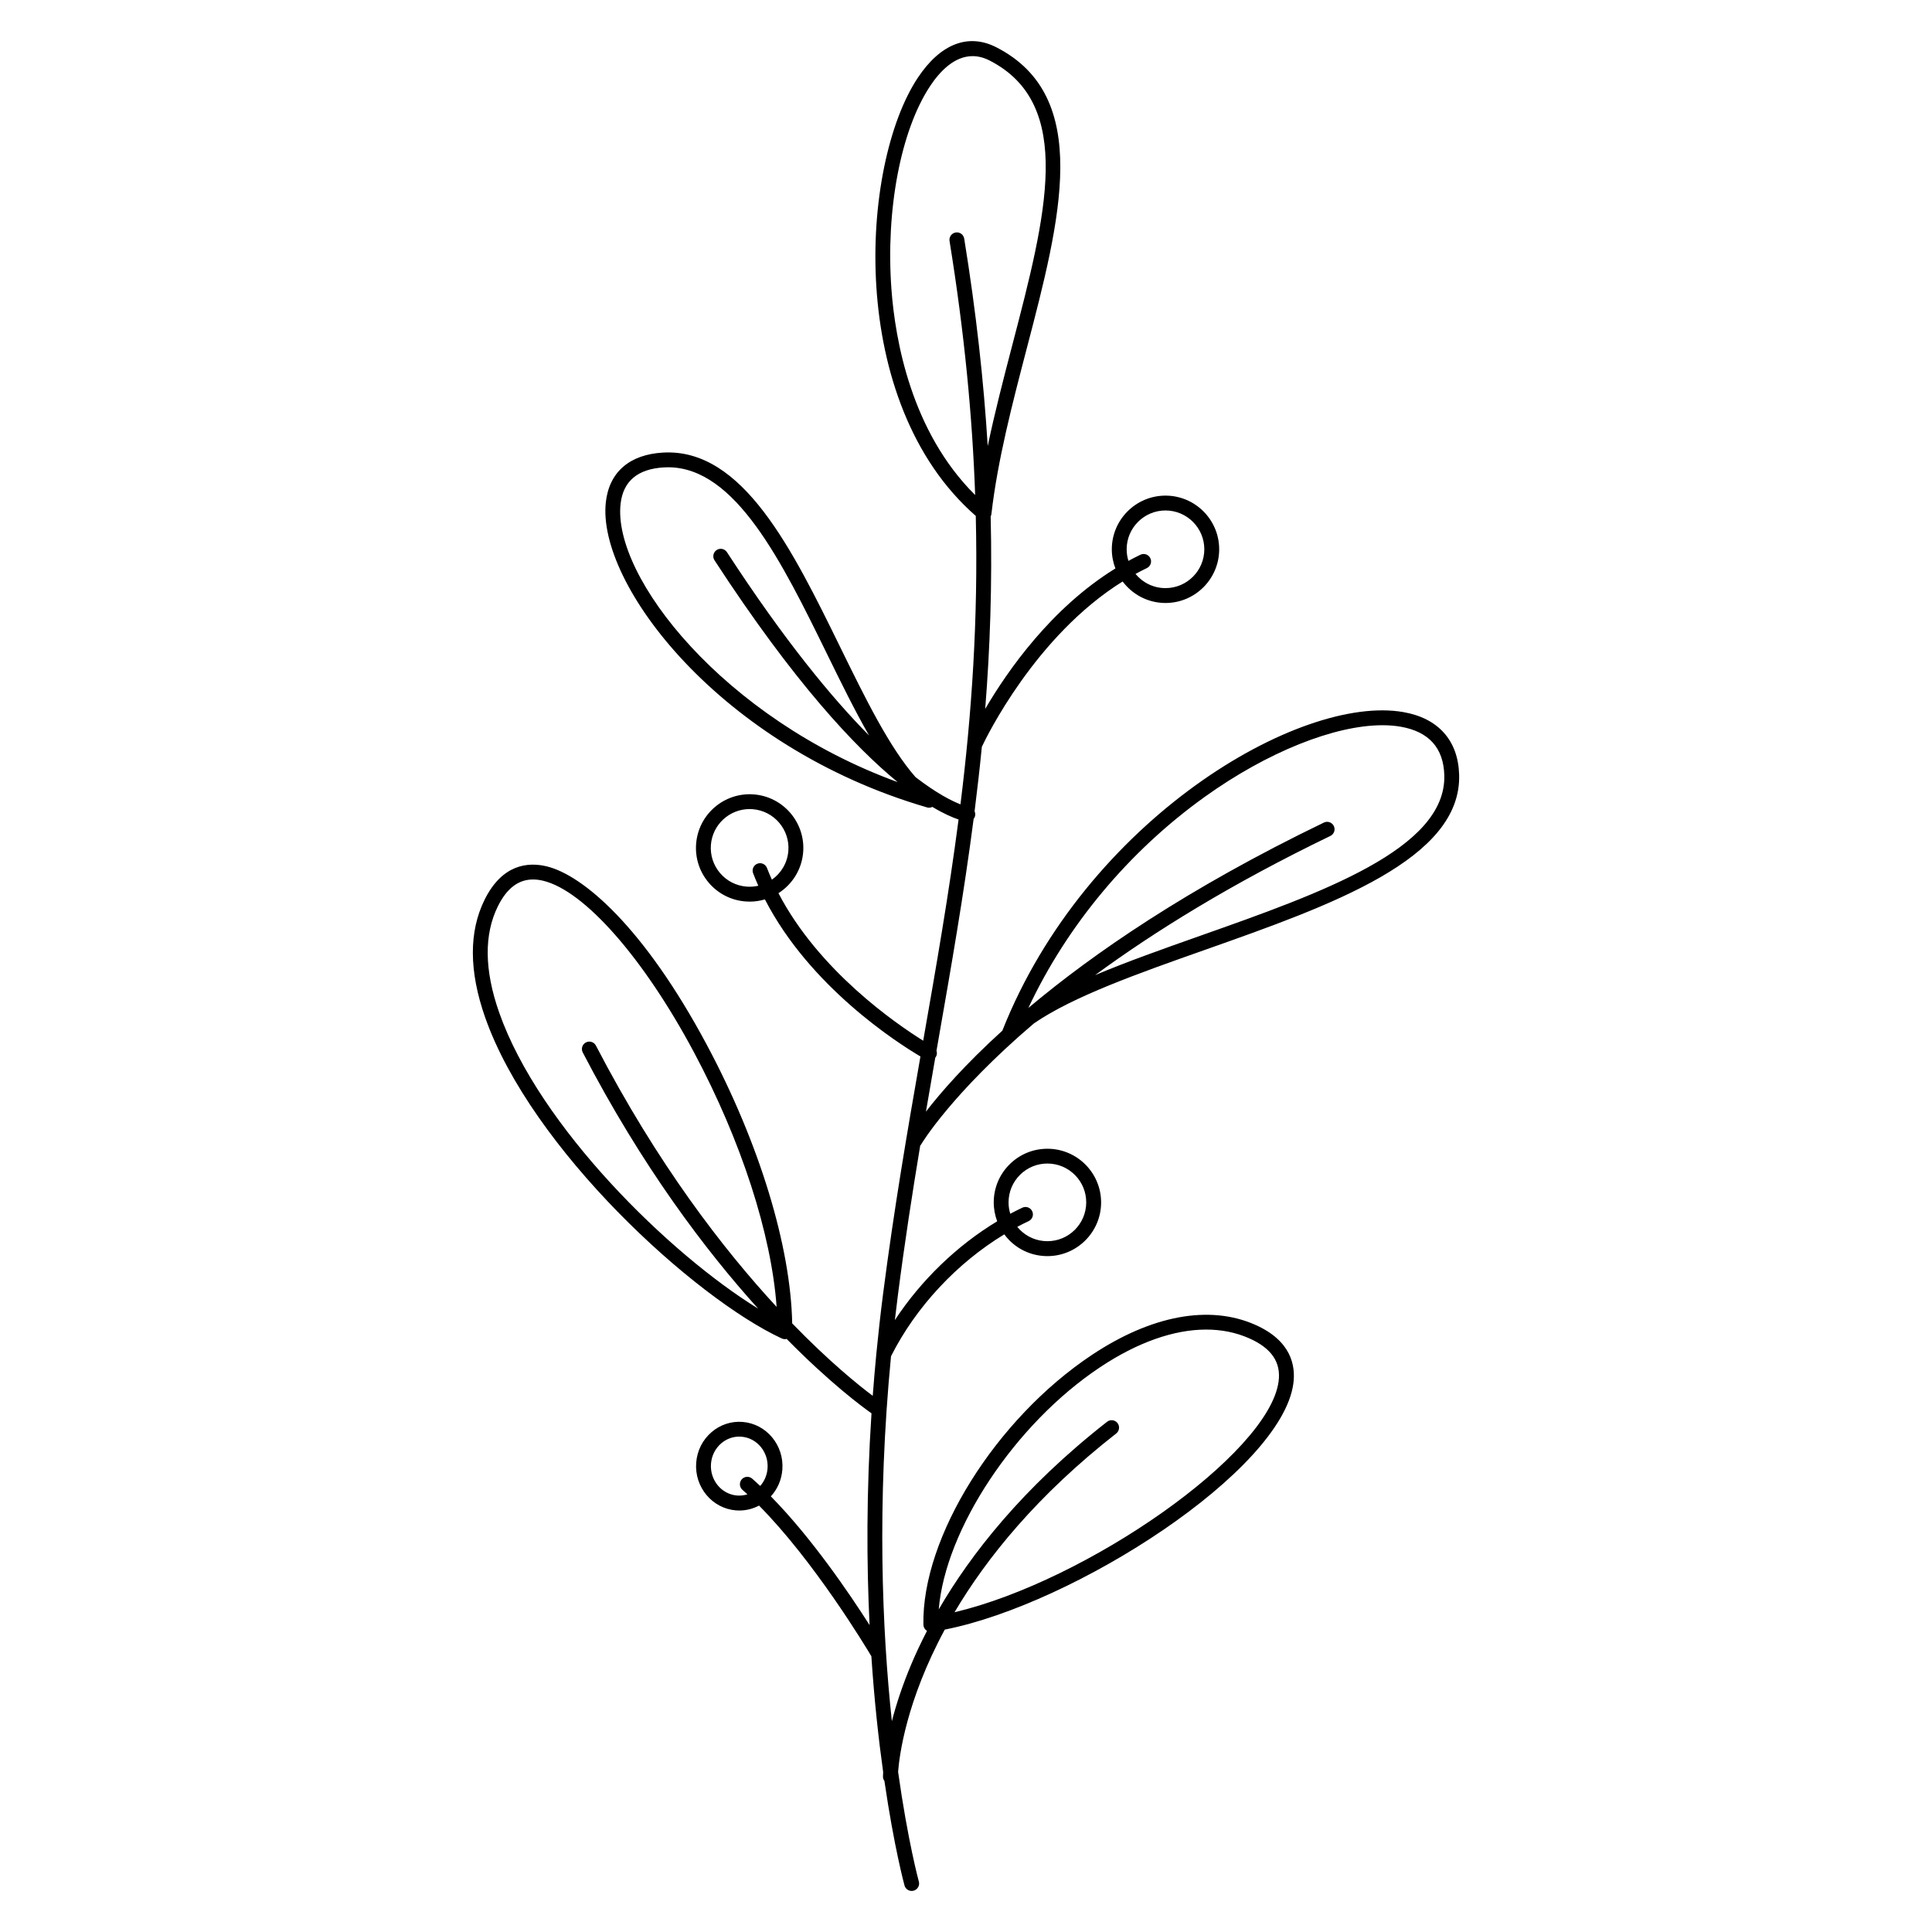 <?xml version="1.0" encoding="UTF-8"?>
<!-- Uploaded to: ICON Repo, www.svgrepo.com, Generator: ICON Repo Mixer Tools -->
<svg fill="#000000" width="800px" height="800px" version="1.1" viewBox="144 144 512 512" xmlns="http://www.w3.org/2000/svg">
 <path d="m387.87 447.58c0.098-0.105 0.191-0.211 0.266-0.34 0.133-0.23 7.969-13.352 29.848-32.016 10.383-7.148 27.496-13.199 45.449-19.539 33.391-11.797 67.918-23.996 67.254-46.391-0.27-9.078-5.527-14.969-14.805-16.586-27.469-4.785-84.121 28.547-106.25 84.426-9.961 9.035-16.41 16.488-20.25 21.461 0.824-4.816 1.652-9.586 2.477-14.312 0.062-0.082 0.137-0.156 0.188-0.254 0.277-0.504 0.301-1.07 0.133-1.574 0.141-0.797 0.281-1.602 0.418-2.394 3.445-19.68 6.832-39.016 9.422-59.039 0.223-0.277 0.371-0.617 0.418-0.996 0.043-0.363-0.023-0.715-0.164-1.027 0.711-5.633 1.359-11.32 1.926-17.09 1.137-2.426 14.203-29.422 37.309-43.809 2.598 3.453 6.715 5.699 11.359 5.699 7.844 0 14.227-6.383 14.227-14.227s-6.383-14.227-14.227-14.227-14.227 6.383-14.227 14.227c0 1.789 0.348 3.496 0.953 5.074-17 10.48-28.594 27.117-34.504 37.219 1.285-16.145 1.875-32.996 1.449-51.008 0.094-0.195 0.168-0.398 0.191-0.621 1.652-14.336 5.574-29.352 9.367-43.875 8.965-34.328 17.43-66.754-8.027-79.812-7.449-3.824-14.852-0.961-20.844 8.062-15.324 23.082-19.078 86.039 15.363 116.11 0.668 27.668-1.094 52.582-4.055 76.438-2.262-0.879-6.254-2.859-11.914-7.215-6.977-7.969-13.305-20.879-19.934-34.406-12.711-25.941-25.848-52.762-46.926-51.602-8.895 0.492-14.293 5.144-15.203 13.102-2.477 21.637 30.211 64.957 85.125 80.938 0.184 0.055 0.367 0.078 0.551 0.078 0.301 0 0.586-0.086 0.852-0.215 3.082 1.844 5.402 2.824 6.945 3.34-2.566 19.727-5.902 38.801-9.301 58.203-0.023 0.137-0.047 0.277-0.07 0.414-7.223-4.5-27.645-18.523-38.359-39.094 3.644-2.324 6.195-6.269 6.551-10.898 0.605-7.82-5.269-14.676-13.09-15.281-7.824-0.598-14.676 5.266-15.281 13.09-0.293 3.789 0.906 7.465 3.379 10.352s5.922 4.637 9.711 4.93c0.371 0.027 0.738 0.043 1.105 0.043 1.395 0 2.75-0.207 4.031-0.59 11.957 23.223 35.141 38.035 41.219 41.629-3.481 19.906-7.016 40.504-9.891 62.836-0.691 5.375-1.281 10.652-1.785 15.828-0.004 0.043-0.012 0.086-0.012 0.133-0.363 3.769-0.68 7.481-0.953 11.137-3.805-2.852-11.523-9.066-21.344-19.199-0.395-20.465-8.73-47.797-22.59-73.75-16.789-31.438-32.957-45.086-42.488-47.371-4.906-1.18-11.738-0.605-16.422 8.812-4.211 8.465-4.172 18.961 0.121 31.199 12.242 34.91 55.426 74.344 78.617 85.109 0.262 0.121 0.547 0.184 0.828 0.184 0.156 0 0.312-0.027 0.465-0.066 11.488 11.668 19.977 17.949 22.484 19.715-1.363 20.832-1.309 39.711-0.508 56.121-5.363-8.41-15.387-23.164-26.16-34.109 1.77-1.941 2.844-4.414 3.047-7.109 0.484-6.457-4.242-12.121-10.531-12.621-2.988-0.242-5.918 0.719-8.223 2.695-2.394 2.051-3.844 4.938-4.082 8.125-0.484 6.457 4.242 12.117 10.531 12.621 0.301 0.023 0.602 0.035 0.902 0.035 1.832 0 3.613-0.457 5.219-1.309 14.512 14.637 28.129 37.168 29.77 39.926 0.781 11.766 1.922 22.066 3.125 30.684-0.043 0.707-0.047 1.125-0.047 1.211 0 0.434 0.145 0.832 0.383 1.16 2.555 17.527 5.258 27.457 5.328 27.703 0.242 0.871 1.031 1.441 1.895 1.441 0.176 0 0.352-0.023 0.531-0.074 1.047-0.293 1.66-1.379 1.367-2.426-0.07-0.254-2.91-10.688-5.496-29.059 0.32-4.238 2.137-18.75 12.367-37.699 34.512-6.801 89.223-42 92.375-65.184 0.652-4.793-0.578-11.391-10.145-15.613-12.102-5.344-27.465-2.496-43.258 8.016-25.477 16.953-45.082 48.344-44.637 71.465 0.012 0.566 0.266 1.098 0.695 1.465 0.082 0.07 0.172 0.129 0.262 0.184-1.629 3.141-3 6.094-4.148 8.809-2.418 5.731-4.055 10.836-5.168 15.141-2.574-24.133-4.016-57.383-0.223-96.723 6.586-13.078 17.504-24.734 30.023-32.305 0.406 0.543 0.836 1.074 1.324 1.562 2.676 2.699 6.242 4.191 10.043 4.207h0.059c7.816 0 14.195-6.344 14.227-14.168 0.031-7.844-6.324-14.254-14.168-14.285h-0.062c-3.777 0-7.332 1.465-10.016 4.125-2.699 2.676-4.191 6.242-4.207 10.043-0.008 1.758 0.316 3.461 0.914 5.059-10.645 6.41-20.184 15.625-27.117 26.176 0.25-2.156 0.508-4.324 0.793-6.512 1.77-13.824 3.809-26.977 5.926-39.734zm75.391-92.395c16.602-11.91 34.406-18.992 47.098-18.992 1.715 0 3.336 0.129 4.848 0.395 7.449 1.297 11.332 5.613 11.547 12.824 0.578 19.523-32.57 31.234-64.633 42.562-9.855 3.481-19.457 6.879-27.922 10.449 15.676-11.496 36.102-24.211 62.359-36.887 0.98-0.473 1.391-1.648 0.918-2.629s-1.648-1.391-2.629-0.918c-36.16 17.457-61.297 34.812-78.324 49.133 10.246-21.848 26.602-41.496 46.738-55.938zm-20.684-65.617c0-5.676 4.617-10.289 10.289-10.289 5.676 0 10.289 4.617 10.289 10.289 0 5.676-4.617 10.289-10.289 10.289-3.195 0-6.059-1.465-7.945-3.762 0.984-0.535 1.98-1.055 3-1.539 0.98-0.469 1.398-1.641 0.93-2.621-0.465-0.98-1.641-1.398-2.621-0.93-1.082 0.516-2.141 1.066-3.184 1.633-0.305-0.973-0.469-2-0.469-3.07zm-134.11-12.086c0.688-5.996 4.559-9.23 11.512-9.617 0.359-0.02 0.711-0.031 1.066-0.031 17.883 0 30.195 25.125 42.105 49.434 3.746 7.648 7.402 15.098 11.172 21.652-9.902-10.012-22.508-25.285-37.672-48.586-0.594-0.91-1.812-1.172-2.723-0.574-0.91 0.594-1.168 1.812-0.574 2.723 21.051 32.34 37.312 49.586 48.539 58.785-46.09-16.785-75.641-54.445-73.426-73.785zm71.773-56.84c-1.551-20.992 2.477-42.129 10.266-53.855 2.582-3.891 6.418-7.91 11.23-7.91 1.43 0 2.945 0.355 4.539 1.172 22.645 11.617 14.938 41.137 6.016 75.316-2.309 8.848-4.656 17.879-6.535 26.859-1.051-17.117-3.043-35.328-6.231-54.984-0.176-1.074-1.18-1.805-2.258-1.629-1.074 0.176-1.801 1.184-1.629 2.258 3.965 24.465 6.059 46.668 6.789 67.32-16.938-16.793-21.191-41.047-22.188-54.547zm-38.375 158.32c-2.742-0.211-5.234-1.477-7.023-3.566-1.789-2.086-2.656-4.746-2.445-7.488 0.418-5.391 4.934-9.496 10.254-9.496 0.266 0 0.531 0.012 0.801 0.031 5.656 0.438 9.906 5.394 9.469 11.051-0.246 3.188-1.93 5.926-4.363 7.633-0.457-1.023-0.898-2.059-1.301-3.109-0.391-1.016-1.527-1.52-2.543-1.129-1.016 0.391-1.52 1.527-1.129 2.543 0.43 1.117 0.895 2.215 1.379 3.301-0.992 0.227-2.031 0.312-3.098 0.23zm-65.594 33.328c-3.926-11.199-4.031-20.668-0.312-28.145 2.359-4.738 5.418-7.074 9.305-7.074 0.852 0 1.746 0.113 2.676 0.336 10.934 2.625 26.609 20.445 39.934 45.398 12.594 23.582 20.543 48.242 21.938 67.535-14.086-15.242-31.582-37.863-47.887-69.246-0.5-0.965-1.688-1.34-2.652-0.84-0.965 0.5-1.34 1.688-0.84 2.652 15.707 30.234 32.547 52.465 46.484 67.895-23.387-14.379-58.016-48.199-68.645-78.512zm63.066 128.04c-4.137-0.328-7.242-4.098-6.918-8.402 0.16-2.137 1.125-4.066 2.719-5.43 1.355-1.16 3.031-1.781 4.769-1.781 0.191 0 0.387 0.008 0.582 0.023 4.137 0.328 7.242 4.098 6.918 8.402-0.133 1.762-0.816 3.375-1.941 4.652-0.707-0.664-1.414-1.312-2.121-1.934-0.816-0.715-2.062-0.633-2.777 0.184s-0.633 2.062 0.184 2.777c0.441 0.387 0.883 0.789 1.328 1.195-0.879 0.273-1.805 0.387-2.742 0.312zm96.18-33.992c9.93-6.606 19.574-9.988 28.133-9.988 4.059 0 7.871 0.762 11.355 2.297 5.965 2.633 8.527 6.391 7.832 11.484-2.617 19.262-50.836 52.863-85.879 61.133 8.531-14.418 21.895-30.98 42.852-47.379 0.855-0.668 1.008-1.906 0.336-2.762s-1.906-1.004-2.762-0.336c-22.406 17.527-36.176 35.195-44.609 49.719 1.762-21.195 20.113-49.109 42.742-64.168zm-24.238-43.738c0.012-2.75 1.094-5.328 3.043-7.266 1.941-1.926 4.512-2.984 7.242-2.984h0.047c2.75 0.012 5.328 1.094 7.266 3.043 1.934 1.953 2.996 4.539 2.984 7.289-0.023 5.66-4.637 10.25-10.289 10.246h-0.043c-2.75-0.012-5.328-1.094-7.262-3.043-0.242-0.242-0.469-0.496-0.68-0.758 1-0.531 2.004-1.043 3.019-1.52 0.984-0.461 1.406-1.637 0.941-2.617-0.465-0.984-1.633-1.406-2.617-0.941-1.074 0.504-2.141 1.047-3.195 1.609-0.305-0.977-0.461-2.004-0.457-3.059z"/>
</svg>